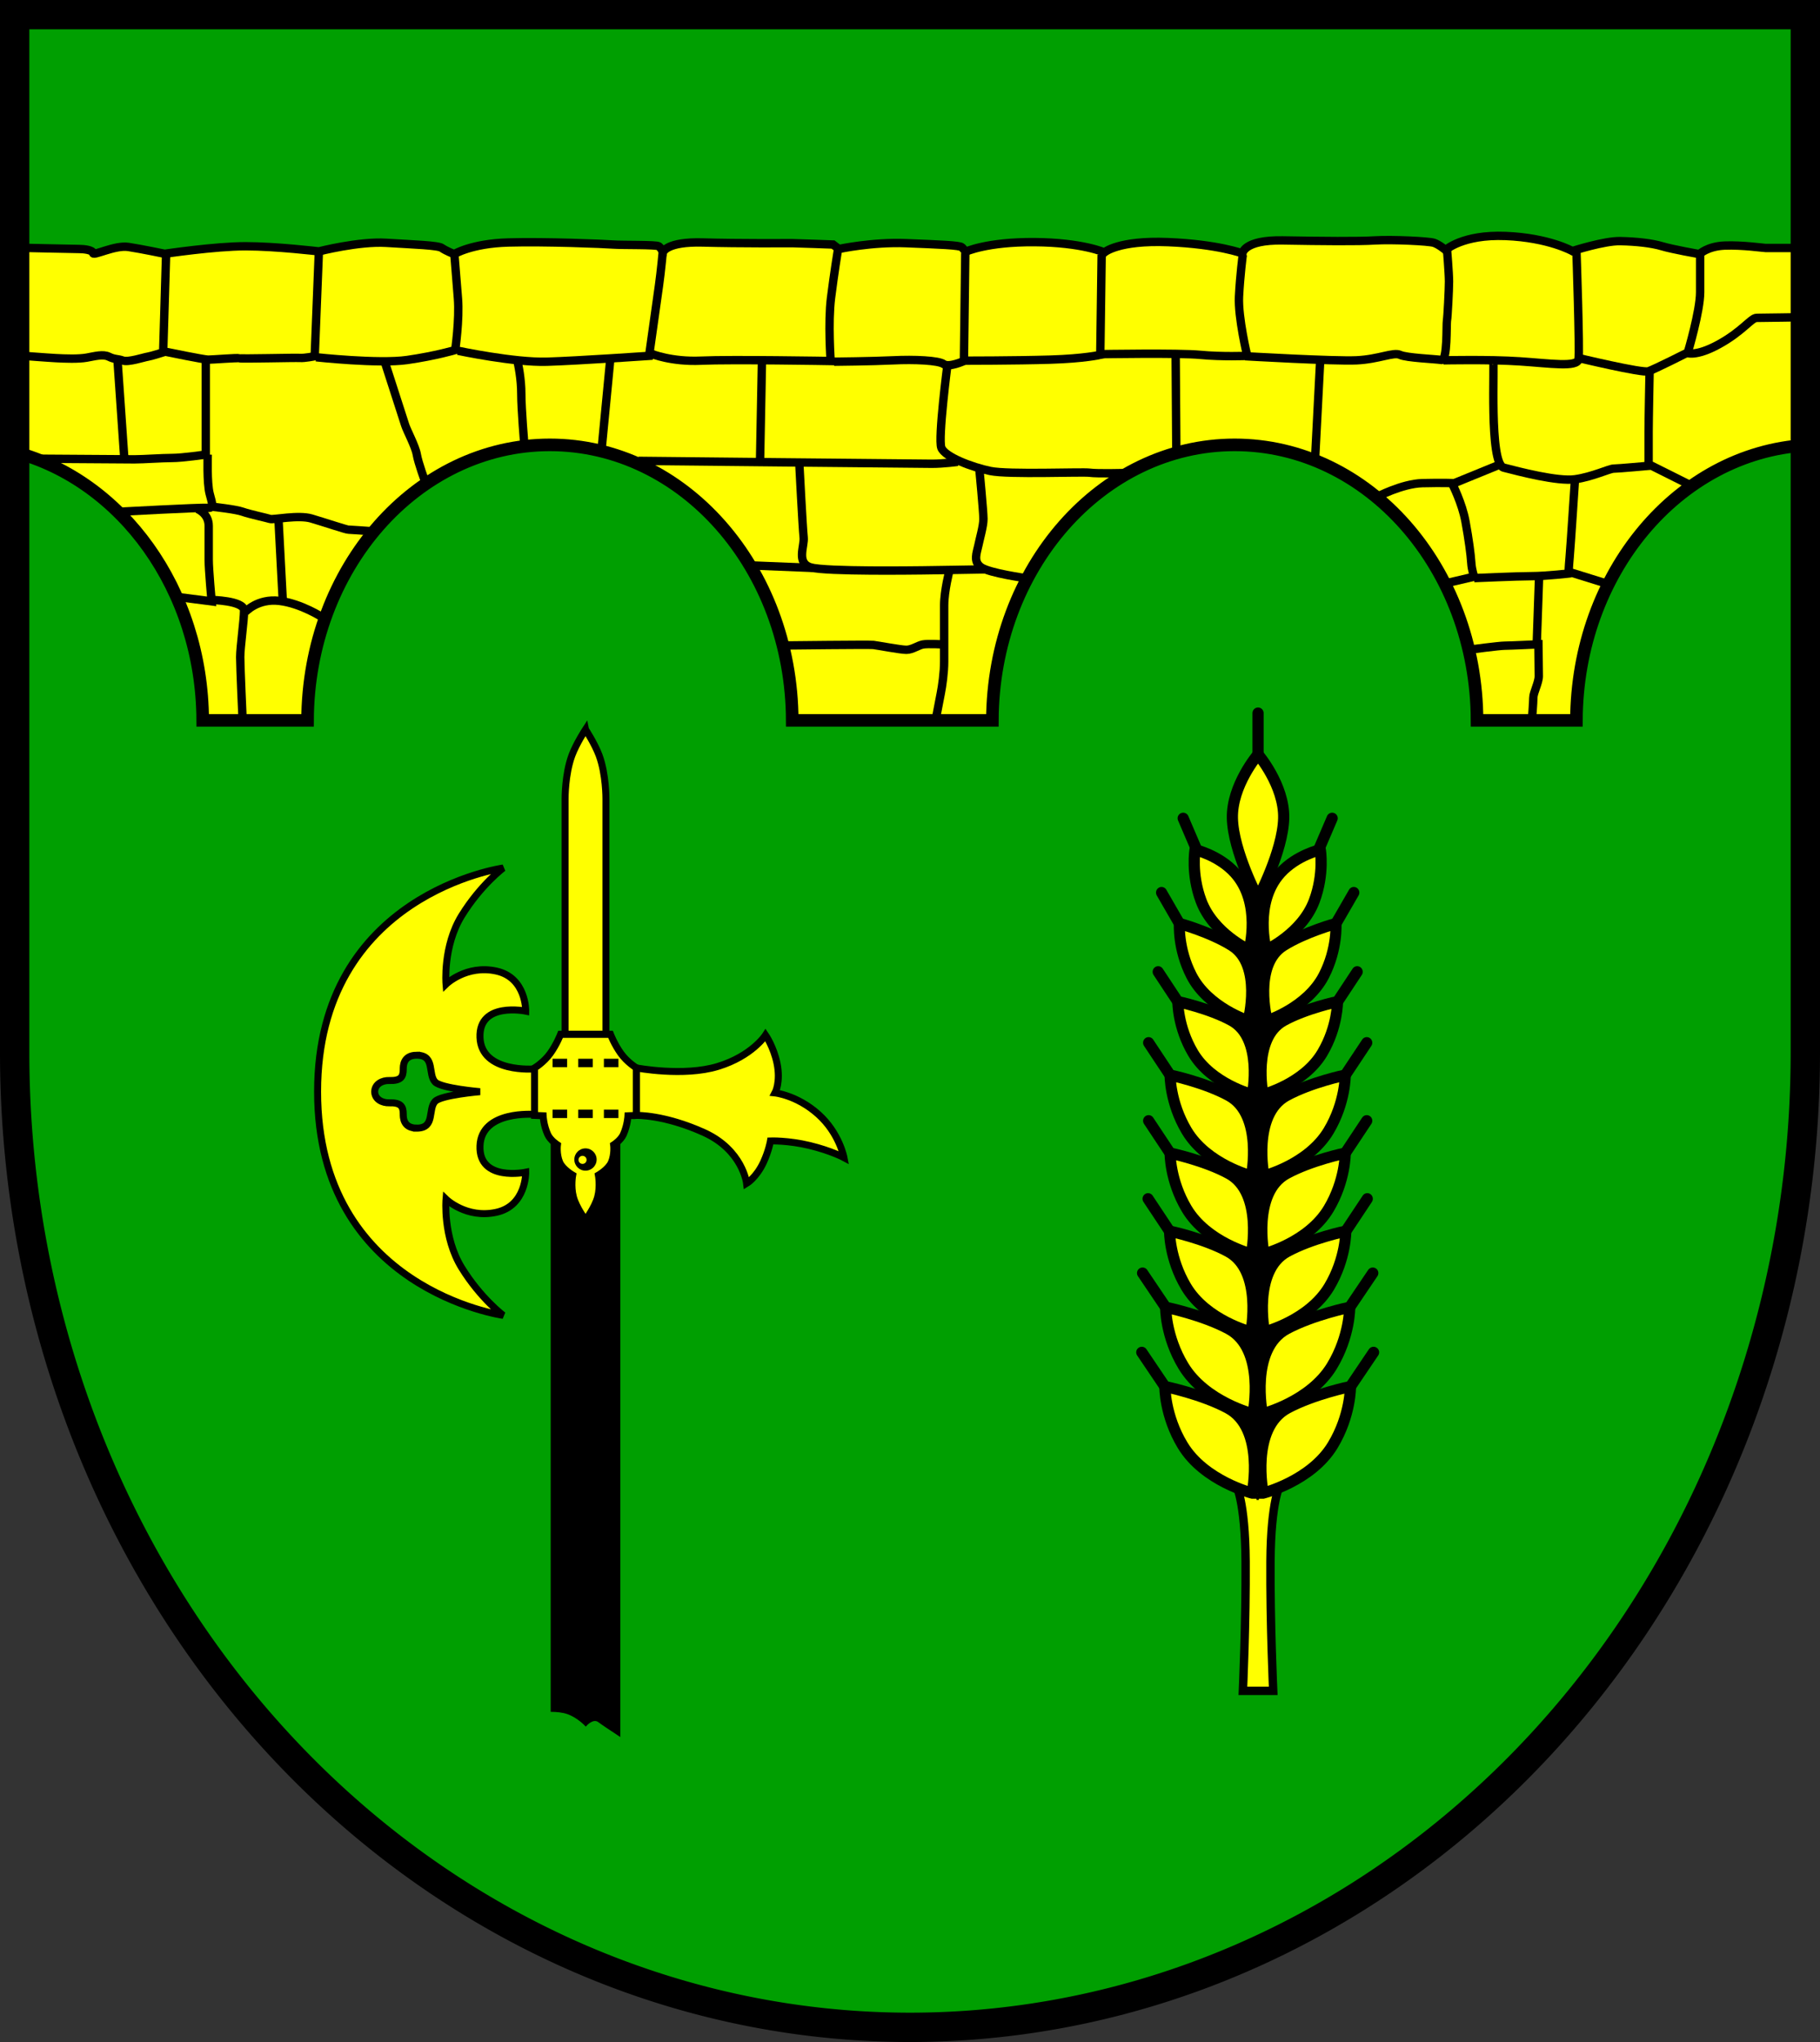 <?xml version="1.0" encoding="UTF-8" standalone="no"?>
<!-- Created with Inkscape (http://www.inkscape.org/) -->

<svg
   width="130.27mm"
   height="146.166mm"
   viewBox="0 0 130.27 146.166"
   version="1.1"
   id="svg2847"
   inkscape:version="1.2.2 (732a01da63, 2022-12-09)"
   sodipodi:docname="DEU Beschendorf COA.svg"
   xmlns:inkscape="http://www.inkscape.org/namespaces/inkscape"
   xmlns:sodipodi="http://sodipodi.sourceforge.net/DTD/sodipodi-0.dtd"
   xmlns="http://www.w3.org/2000/svg"
   xmlns:svg="http://www.w3.org/2000/svg">
  <rect x="0" y="0" width="130.27" height="146.166" fill="#333333" stroke="none"/>
  <sodipodi:namedview
     id="namedview2849"
     pagecolor="#ffffff"
     bordercolor="#666666"
     borderopacity="1.0"
     inkscape:showpageshadow="2"
     inkscape:pageopacity="0.0"
     inkscape:pagecheckerboard="0"
     inkscape:deskcolor="#d1d1d1"
     inkscape:document-units="mm"
     showgrid="false"
     inkscape:zoom="0.96894269"
     inkscape:cx="246.14459"
     inkscape:cy="277.10617"
     inkscape:current-layer="layer1" />
  <defs
     id="defs2844" />
  <g
     inkscape:label="Ebene 1"
     inkscape:groupmode="layer"
     id="layer1"
     transform="translate(-523.831,-79.193)">
    <g
       id="g2584"
       transform="translate(481.377,4.228)">
      <path
         id="path3899"
         style="fill:#009f01;fill-opacity:1;stroke:none;stroke-width:2.1;stroke-linecap:butt;stroke-dasharray:none"
         d="m 43.504,76.014 v 74.293 a 64.085,69.772 0 0 0 64.085,69.772 64.085,69.772 0 0 0 64.085,-69.771 64.085,69.772 0 0 0 0,-0.001 V 76.014 Z" />
      <g
         id="g1620">
        <path
           id="path3916"
           style="fill:#ffff00;stroke:#000000;stroke-width:0.6;stroke-linecap:butt;stroke-dasharray:none"
           d="m 171.675,106.837 c -9.107,0.564 -16.343,9.151 -16.386,19.692 h -7.113 c -0.044,-10.906 -7.798,-19.721 -17.347,-19.721 -9.548,0.002 -17.3,8.816 -17.344,19.721 H 99.16 c -0.044,-10.906 -7.798,-19.721 -17.347,-19.721 -9.548,0.002 -17.3,8.816 -17.345,19.721 h -7.505 c -0.038,-9.362 -5.799,-17.182 -13.459,-19.208 V 92.69 c 0,0 4.287,0.098 4.631,0.098 0.343,0 0.956,0.074 0.981,0.294 0.025,0.221 1.569,-0.589 2.526,-0.441 0.956,0.147 2.599,0.49 2.599,0.49 0,0 3.605,-0.539 5.787,-0.539 2.182,0 5.248,0.368 5.248,0.368 0,0 2.869,-0.736 4.831,-0.613 1.962,0.123 3.703,0.172 3.972,0.368 0.27,0.196 0.883,0.441 0.883,0.441 0,0 1.226,-0.76 3.874,-0.834 2.648,-0.074 6.866,0.098 7.503,0.147 0.638,0.049 3.09,0 3.261,0.123 0.172,0.123 0.319,0.417 0.319,0.417 0,0 0.221,-0.76 2.844,-0.687 2.624,0.074 6.253,0.049 6.425,0.049 0.172,0 2.893,0.098 2.893,0.098 l 0.417,0.319 c 0,0 2.379,-0.515 4.806,-0.417 2.428,0.098 3.85,0.147 3.997,0.294 0.147,0.147 0.27,0.319 0.27,0.319 0,0 1.496,-0.711 4.929,-0.687 3.433,0.025 5.002,0.736 5.002,0.736 0,0 0.981,-0.883 4.561,-0.736 3.58,0.147 5.321,0.809 5.321,0.809 0,0 0.074,-0.981 2.893,-0.932 2.82,0.049 5.37,0.074 6.596,0 1.226,-0.074 3.85,0.049 4.218,0.172 0.368,0.123 0.834,0.515 0.834,0.515 0,0 1.202,-1.128 4.291,-1.005 3.09,0.123 4.782,1.079 4.782,1.079 0,0 2.28,-0.736 3.433,-0.711 1.152,0.025 2.256,0.147 2.992,0.368 0.736,0.221 2.673,0.564 2.673,0.564 0,0 0.564,-0.564 1.815,-0.613 1.251,-0.049 2.771,0.172 2.918,0.172 0.147,0 2.869,0 2.869,0 z"
           sodipodi:nodetypes="cccccccccc" />
        <path
           id="path3930"
           style="fill:none;stroke:#000000;stroke-width:0.9;stroke-linecap:butt;stroke-dasharray:none"
           d="m 171.675,106.837 c -9.107,0.564 -16.343,9.151 -16.386,19.692 h -7.113 c -0.044,-10.906 -7.798,-19.721 -17.347,-19.721 -9.548,0.002 -17.3,8.816 -17.344,19.721 H 99.16 c -0.044,-10.906 -7.798,-19.721 -17.347,-19.721 -9.548,0.002 -17.3,8.816 -17.345,19.721 h -7.505 c -0.038,-9.362 -5.799,-17.182 -13.459,-19.208"
           sodipodi:nodetypes="cccccccccc" />
        <path
           style="fill:none;stroke:#000000;stroke-width:0.6;stroke-linecap:butt;stroke-dasharray:none"
           d="m 44.041,100.428 c 0,0 1.769,0.139 2.427,0.173 0.659,0.035 1.595,0.069 2.185,-0.035 0.59,-0.104 1.179,-0.277 1.595,-0.069 0.416,0.208 0.624,0.139 1.006,0.277 0.381,0.139 1.526,-0.243 1.769,-0.277 0.243,-0.035 1.11,-0.312 1.11,-0.312 l 0.208,-6.97"
           id="path3932" />
        <path
           style="fill:none;stroke:#000000;stroke-width:0.6"
           d="m 54.314,100.144 c 0,0 2.722,0.564 3.041,0.564 0.319,0 2.109,-0.147 2.231,-0.098 0.123,0.049 3.997,-0.049 4.34,-0.025 0.343,0.025 1.054,-0.123 1.054,-0.123 l 0.294,-7.405"
           id="path979" />
        <path
           style="fill:none;stroke:#000000;stroke-width:0.6"
           d="m 65.079,100.537 c 0,0 4.487,0.49 6.523,0.196 2.035,-0.294 3.433,-0.711 3.433,-0.711 0,0 0.319,-2.182 0.196,-3.703 -0.123,-1.52 -0.245,-3.041 -0.245,-3.041"
           id="path1035" />
        <path
           style="fill:none;stroke:#000000;stroke-width:0.6"
           d="m 75.231,100.071 c 0,0 4.046,0.858 6.375,0.785 2.33,-0.074 7.307,-0.417 7.307,-0.417 0,0 0.564,-3.997 0.711,-5.051 0.147,-1.054 0.27,-2.403 0.27,-2.403"
           id="path1037" />
        <path
           style="fill:none;stroke:#000000;stroke-width:0.6"
           d="m 89.085,100.291 c 0,0 1.422,0.589 3.556,0.49 2.133,-0.098 9.269,0.025 9.269,0.025 0,0 -0.196,-2.746 0.025,-4.512 0.221,-1.766 0.49,-3.408 0.49,-3.408"
           id="path1039" />
        <path
           style="fill:none;stroke:#000000;stroke-width:0.6"
           d="m 102.155,100.855 c 0,0 2.697,-0.025 4.218,-0.098 1.52,-0.074 3.261,0 3.629,0.27 0.368,0.27 1.447,-0.221 1.447,-0.221 l 0.098,-7.724"
           id="path1041" />
        <path
           style="fill:none;stroke:#000000;stroke-width:0.6"
           d="m 111.4,100.782 c 0,0 3.727,0 6.204,-0.074 2.477,-0.074 3.605,-0.343 3.605,-0.343 l 0.098,-7.16"
           id="path1043"
           sodipodi:nodetypes="cccc" />
        <path
           style="fill:none;stroke:#000000;stroke-width:0.6"
           d="m 121.208,100.316 c 0,0 5.64,-0.098 7.16,0.049 1.52,0.147 3.359,0.074 3.359,0.074 0,0 -0.662,-2.746 -0.589,-4.242 0.074,-1.496 0.27,-2.992 0.27,-2.992"
           id="path1141" />
        <path
           style="fill:none;stroke:#000000;stroke-width:0.6"
           d="m 131.58,100.463 c 0,0 6.375,0.368 7.969,0.294 1.594,-0.074 2.648,-0.613 3.114,-0.392 0.466,0.221 2.526,0.294 2.967,0.368 0.441,0.074 0.343,-2.55 0.392,-2.82 0.049,-0.27 0.147,-2.207 0.147,-2.795 0,-0.589 -0.147,-2.354 -0.147,-2.354"
           id="path1143" />
        <path
           style="fill:none;stroke:#000000;stroke-width:0.6"
           d="m 145.778,100.757 c 0,0 3.286,-0.074 5.468,0.074 2.182,0.147 4.095,0.441 4.193,-0.147 0.098,-0.589 -0.147,-7.675 -0.147,-7.675"
           id="path1145" />
        <path
           style="fill:none;stroke:#000000;stroke-width:0.6"
           d="m 155.317,100.561 c 0,0 4.684,1.128 5.125,0.981 0.441,-0.147 2.82,-1.349 2.82,-1.349 0,0 0.883,-2.943 0.883,-4.316 0,-1.373 0,-2.795 0,-2.795"
           id="path1147" />
        <path
           style="fill:none;stroke:#000000;stroke-width:0.6"
           d="m 163.164,100.218 c 0,0 0.638,0.319 2.33,-0.613 1.692,-0.932 2.305,-1.888 2.697,-1.888 0.392,0 3.433,-0.049 3.433,-0.049"
           id="path1149" />
        <path
           style="fill:none;stroke:#000000;stroke-width:0.6"
           d="m 160.525,101.642 c 0,0 -0.069,3.468 -0.069,4.231 0,0.763 0,2.323 0,2.323 l 3.052,1.526"
           id="path1151" />
        <path
           style="fill:none;stroke:#000000;stroke-width:0.6"
           d="m 149.324,100.775 c 0.139,0 -0.312,7.386 0.763,7.664 1.075,0.277 3.849,1.006 5.098,0.832 1.248,-0.173 2.462,-0.763 2.774,-0.763 0.312,0 2.601,-0.208 2.601,-0.208"
           id="path1153" />
        <path
           style="fill:none;stroke:#000000;stroke-width:0.6"
           d="m 155.185,109.305 c 0,0 -0.312,4.786 -0.381,5.548 -0.069,0.763 -0.069,1.04 -0.069,1.04 l 2.566,0.798"
           id="path1155" />
        <path
           style="fill:none;stroke:#000000;stroke-width:0.6"
           d="m 140.967,110.554 c 0,0 1.838,-0.971 3.294,-1.006 1.456,-0.035 2.289,0 2.289,0 l 3.225,-1.318"
           id="path1157" />
        <path
           style="fill:none;stroke:#000000;stroke-width:0.6"
           d="m 146.411,109.618 c 0,0 0.694,1.352 0.936,2.67 0.243,1.318 0.381,2.393 0.416,2.948 0.035,0.555 0.208,1.006 0.208,1.006 l -2.081,0.485"
           id="path1159" />
        <path
           style="fill:none;stroke:#000000;stroke-width:0.6"
           d="m 147.972,116.345 c 0,0 3.121,-0.139 4.127,-0.139 1.006,0 2.809,-0.208 2.809,-0.208"
           id="path1161" />
        <path
           style="fill:none;stroke:#000000;stroke-width:0.6"
           d="m 147.74,121.453 c 0,0 2.035,-0.27 2.403,-0.27 0.368,0 2.428,-0.098 2.428,-0.098 0,0 0.025,1.815 0.025,2.28 0,0.466 -0.392,1.177 -0.392,1.545 0,0.368 -0.098,1.545 -0.098,1.545"
           id="path1163" />
        <path
           style="fill:none;stroke:#000000;stroke-width:0.6"
           d="m 152.62,116.157 -0.172,4.929"
           id="path1165" />
        <path
           style="fill:none;stroke:#000000;stroke-width:0.6"
           d="m 136.951,100.733 -0.368,7.087"
           id="path1167" />
        <path
           style="fill:none;stroke:#000000;stroke-width:0.6"
           d="m 126.603,100.242 0.049,7.038"
           id="path1169" />
        <path
           style="fill:none;stroke:#000000;stroke-width:0.6"
           d="m 110.272,101.052 c 0,0 -0.687,5.297 -0.441,5.959 0.245,0.662 2.207,1.398 3.507,1.667 1.3,0.27 6.572,0.049 7.111,0.123 0.539,0.074 2.452,0.025 2.452,0.025"
           id="path1171" />
        <path
           style="fill:none;stroke:#000000;stroke-width:0.6"
           d="m 112.552,108.531 c 0,0 0.294,3.065 0.294,3.58 0,0.515 -0.27,1.422 -0.368,1.913 -0.098,0.49 -0.392,1.128 0.196,1.545 0.589,0.417 3.237,0.785 3.237,0.785"
           id="path1173" />
        <path
           style="fill:none;stroke:#000000;stroke-width:0.6"
           d="m 86.14,100.636 -0.624,6.485"
           id="path1175" />
        <path
           style="fill:none;stroke:#000000;stroke-width:0.6"
           d="m 88.152,107.953 c 0,0 20.183,0.208 21.015,0.208 0.832,0 1.838,-0.139 1.838,-0.139"
           id="path1177" />
        <path
           style="fill:none;stroke:#000000;stroke-width:0.6"
           d="M 96.995,100.705 96.856,107.953"
           id="path1179" />
        <path
           style="fill:none;stroke:#000000;stroke-width:0.6"
           d="m 99.665,108.126 c 0,0 0.243,4.682 0.312,5.306 0.069,0.624 -0.555,1.838 0.52,2.15 1.075,0.312 7.664,0.208 8.011,0.208 0.347,0 4.404,-0.069 4.404,-0.069"
           id="path1181" />
        <path
           style="fill:none;stroke:#000000;stroke-width:0.6"
           d="m 96.371,115.443 4.265,0.173"
           id="path1183" />
        <path
           style="fill:none;stroke:#000000;stroke-width:0.6"
           d="m 110.415,115.79 c 0,0 -0.381,1.456 -0.381,2.497 0,1.04 0,3.225 0,4.023 0,0.798 -0.139,1.769 -0.243,2.289 -0.104,0.52 -0.347,1.803 -0.347,1.803"
           id="path1185" />
        <path
           style="fill:none;stroke:#000000;stroke-width:0.6"
           d="m 98.763,121.165 c 0,0 5.895,-0.069 6.207,-0.035 0.312,0.035 1.942,0.347 2.358,0.347 0.416,0 0.832,-0.312 1.179,-0.381 0.347,-0.069 1.561,0 1.561,0"
           id="path1187" />
        <path
           style="fill:none;stroke:#000000;stroke-width:0.6"
           d="m 44.628,107.795 c 0,0 6.817,0.049 7.454,0.049 0.638,0 1.962,-0.098 2.697,-0.098 0.736,0 2.403,-0.245 2.403,-0.245 v -6.67"
           id="path1305" />
        <path
           style="fill:none;stroke:#000000;stroke-width:0.6"
           d="m 50.857,100.635 0.49,7.062"
           id="path1307" />
        <path
           style="fill:none;stroke:#000000;stroke-width:0.6"
           d="m 51.012,111.594 c 0,0 5.791,-0.312 6.277,-0.277 0.485,0.035 0.381,-0.243 0.173,-1.006 -0.208,-0.763 -0.139,-2.809 -0.139,-2.809"
           id="path1309" />
        <path
           style="fill:none;stroke:#000000;stroke-width:0.6"
           d="m 56.56,111.386 c 0,0 0.832,0.312 0.832,1.214 0,0.902 0,1.734 0,2.427 0,0.694 0.208,2.982 0.208,2.982 l -2.427,-0.312"
           id="path1311" />
        <path
           style="fill:none;stroke:#000000;stroke-width:0.6"
           d="m 57.739,111.247 c 0,0 1.595,0.173 2.081,0.347 0.485,0.173 1.769,0.451 1.977,0.52 0.208,0.069 2.011,-0.312 2.948,-0.035 0.936,0.277 2.497,0.798 2.636,0.798 0.139,0 1.561,0.104 1.561,0.104"
           id="path1313" />
        <path
           style="fill:none;stroke:#000000;stroke-width:0.6"
           d="m 62.386,112.114 0.312,5.93"
           id="path1315" />
        <path
           style="fill:none;stroke:#000000;stroke-width:0.6"
           d="m 57.531,117.906 c 0,0 2.393,0.035 2.393,0.763 0,0.728 -0.277,2.601 -0.277,3.329 0,0.728 0.173,4.508 0.173,4.508 l 0.069,0.035 v 0"
           id="path1317" />
        <path
           style="fill:none;stroke:#000000;stroke-width:0.6"
           d="m 60.01,118.773 c 0,0 0.867,-0.988 2.445,-0.798 1.578,0.191 3.104,1.196 3.104,1.196"
           id="path1319" />
        <path
           style="fill:none;stroke:#000000;stroke-width:0.6"
           d="m 69.983,100.831 c 0,0 1.349,4.169 1.471,4.561 0.123,0.392 0.736,1.52 0.834,2.109 0.098,0.589 0.613,1.986 0.613,1.986"
           id="path1321" />
        <path
           style="fill:none;stroke:#000000;stroke-width:0.6"
           d="m 79.473,100.757 c 0.074,0.27 0.294,1.324 0.294,2.403 0,1.079 0.221,3.703 0.221,3.703"
           id="path1323" />
      </g>
      <path
         id="path2320"
         style="fill:none;fill-opacity:1;stroke:#000000;stroke-width:2.1;stroke-linecap:butt;stroke-dasharray:none"
         d="m 43.504,76.014 v 74.293 a 64.085,69.772 0 0 0 64.085,69.772 64.085,69.772 0 0 0 64.085,-69.771 64.085,69.772 0 0 0 0,-0.001 V 76.014 Z" />
      <g
         id="g2462"
         transform="translate(-198.636,-1.485)">
        <g
           id="g2368"
           transform="translate(0.214,-0.657)">
          <path
             id="path2253"
             style="fill:#ffff00;stroke:#000000;stroke-width:0.6;stroke-linecap:round;stroke-dasharray:none"
             d="m 329.338,183.37 c 0,0 0.667,1.14 0.695,5.506 0.028,4.366 -0.194,9.26 -0.194,9.26 h 1.084 1.085 c 0,0 -0.223,-4.894 -0.195,-9.26 0.028,-4.366 0.696,-5.506 0.696,-5.506 h -1.585 z" />
          <g
             id="g2197">
            <rect
               style="fill:#000000;stroke:none;stroke-width:0.8;stroke-linecap:round;stroke-dasharray:none"
               id="rect2040"
               width="4.09"
               height="40.193"
               x="328.855"
               y="140.87" />
            <path
               style="fill:#ffff00;stroke:#000000;stroke-width:0.8;stroke-linecap:round;stroke-dasharray:none"
               d="m 330.923,128.148 v 3.756"
               id="path1986" />
            <g
               id="g1871">
              <g
                 id="g1802">
                <path
                   style="fill:#ffff00;stroke:#000000;stroke-width:0.8"
                   d="m 330.505,183.982 c 0,0 -3.421,-0.853 -4.978,-3.42 -1.296,-2.138 -1.273,-4.21 -1.273,-4.21 0,0 2.64,0.539 4.515,1.547 2.684,1.443 1.736,6.083 1.736,6.083 z"
                   id="path1646"
                   sodipodi:nodetypes="cscsc" />
                <path
                   style="fill:none;stroke:#000000;stroke-width:0.8;stroke-linecap:round;stroke-dasharray:none"
                   d="m 324.313,176.442 -1.711,-2.537"
                   id="path1798"
                   sodipodi:nodetypes="cc" />
              </g>
              <g
                 id="g1808"
                 transform="translate(0.056,-5.673)">
                <path
                   style="fill:#ffff00;stroke:#000000;stroke-width:0.8"
                   d="m 330.505,183.982 c 0,0 -3.421,-0.853 -4.978,-3.42 -1.296,-2.138 -1.273,-4.21 -1.273,-4.21 0,0 2.64,0.539 4.515,1.547 2.684,1.443 1.736,6.083 1.736,6.083 z"
                   id="path1804"
                   sodipodi:nodetypes="cscsc" />
                <path
                   style="fill:none;stroke:#000000;stroke-width:0.8;stroke-linecap:round;stroke-dasharray:none"
                   d="m 324.313,176.442 -1.711,-2.537"
                   id="path1806"
                   sodipodi:nodetypes="cc" />
              </g>
              <g
                 id="g1814"
                 transform="matrix(0.931,0,0,0.946,22.708,-1.6)"
                 style="stroke-width:1.066">
                <path
                   style="fill:#ffff00;stroke:#000000;stroke-width:0.852"
                   d="m 330.505,183.982 c 0,0 -3.421,-0.853 -4.978,-3.42 -1.296,-2.138 -1.273,-4.21 -1.273,-4.21 0,0 2.64,0.539 4.515,1.547 2.684,1.443 1.736,6.083 1.736,6.083 z"
                   id="path1810"
                   sodipodi:nodetypes="cscsc" />
                <path
                   style="fill:none;stroke:#000000;stroke-width:0.852;stroke-linecap:round;stroke-dasharray:none"
                   d="m 324.313,176.442 -1.711,-2.537"
                   id="path1812"
                   sodipodi:nodetypes="cc" />
              </g>
              <g
                 id="g1820"
                 transform="matrix(0.931,0,0,0.946,22.747,-7.185)"
                 style="stroke-width:1.066">
                <path
                   style="fill:#ffff00;stroke:#000000;stroke-width:0.852"
                   d="m 330.505,183.982 c 0,0 -3.421,-0.853 -4.978,-3.42 -1.296,-2.138 -1.273,-4.21 -1.273,-4.21 0,0 2.64,0.539 4.515,1.547 2.684,1.443 1.736,6.083 1.736,6.083 z"
                   id="path1816"
                   sodipodi:nodetypes="cscsc" />
                <path
                   style="fill:none;stroke:#000000;stroke-width:0.852;stroke-linecap:round;stroke-dasharray:none"
                   d="m 324.313,176.442 -1.711,-2.537"
                   id="path1818"
                   sodipodi:nodetypes="cc" />
              </g>
              <g
                 id="g1826"
                 transform="matrix(0.931,0,0,0.946,22.747,-12.769)"
                 style="stroke-width:1.066">
                <path
                   style="fill:#ffff00;stroke:#000000;stroke-width:0.852"
                   d="m 330.505,183.982 c 0,0 -3.421,-0.853 -4.978,-3.42 -1.296,-2.138 -1.273,-4.21 -1.273,-4.21 0,0 2.64,0.539 4.515,1.547 2.684,1.443 1.736,6.083 1.736,6.083 z"
                   id="path1822"
                   sodipodi:nodetypes="cscsc" />
                <path
                   style="fill:none;stroke:#000000;stroke-width:0.852;stroke-linecap:round;stroke-dasharray:none"
                   d="m 324.313,176.442 -1.711,-2.537"
                   id="path1824"
                   sodipodi:nodetypes="cc" />
              </g>
              <g
                 id="g1832"
                 transform="matrix(0.853,0,0,0.872,48.594,-4.976)"
                 style="stroke-width:1.16">
                <path
                   style="fill:#ffff00;stroke:#000000;stroke-width:0.928"
                   d="m 330.505,183.982 c 0,0 -3.421,-0.853 -4.978,-3.42 -1.296,-2.138 -1.273,-4.21 -1.273,-4.21 0,0 2.64,0.539 4.515,1.547 2.684,1.443 1.736,6.083 1.736,6.083 z"
                   id="path1828"
                   sodipodi:nodetypes="cscsc" />
                <path
                   style="fill:none;stroke:#000000;stroke-width:0.928;stroke-linecap:round;stroke-dasharray:none"
                   d="m 324.313,176.442 -1.711,-2.537"
                   id="path1830"
                   sodipodi:nodetypes="cc" />
              </g>
              <g
                 id="g1838"
                 transform="matrix(0.851,0.051,-0.052,0.87,58.524,-26.753)"
                 style="stroke-width:1.16">
                <path
                   style="fill:#ffff00;stroke:#000000;stroke-width:0.928"
                   d="m 330.505,183.982 c 0,0 -3.421,-0.853 -4.978,-3.42 -1.296,-2.138 -1.273,-4.21 -1.273,-4.21 0,0 2.64,0.539 4.515,1.547 2.684,1.443 1.736,6.083 1.736,6.083 z"
                   id="path1834"
                   sodipodi:nodetypes="cscsc" />
                <path
                   style="fill:none;stroke:#000000;stroke-width:0.928;stroke-linecap:round;stroke-dasharray:none"
                   d="m 324.313,176.442 -1.711,-2.537"
                   id="path1836"
                   sodipodi:nodetypes="cc" />
              </g>
              <path
                 style="fill:#ffff00;stroke:#000000;stroke-width:0.8"
                 d="m 330.285,145.103 c 0,0 -2.563,-1.171 -3.438,-3.51 -0.729,-1.948 -0.433,-3.663 -0.433,-3.663 0,0 1.699,0.383 2.854,1.658 1.947,2.15 1.017,5.515 1.017,5.515 z"
                 id="path1840"
                 sodipodi:nodetypes="cscsc" />
              <path
                 style="fill:none;stroke:#000000;stroke-width:0.8;stroke-linecap:round;stroke-dasharray:none"
                 d="m 326.565,138.013 -1,-2.335"
                 id="path1842"
                 sodipodi:nodetypes="cc" />
            </g>
            <g
               id="g1919"
               transform="matrix(-1,0,0,1,661.793,0)">
              <g
                 id="g1877">
                <path
                   style="fill:#ffff00;stroke:#000000;stroke-width:0.8"
                   d="m 330.505,183.982 c 0,0 -3.421,-0.853 -4.978,-3.42 -1.296,-2.138 -1.273,-4.21 -1.273,-4.21 0,0 2.64,0.539 4.515,1.547 2.684,1.443 1.736,6.083 1.736,6.083 z"
                   id="path1873"
                   sodipodi:nodetypes="cscsc" />
                <path
                   style="fill:none;stroke:#000000;stroke-width:0.8;stroke-linecap:round;stroke-dasharray:none"
                   d="m 324.313,176.442 -1.711,-2.537"
                   id="path1875"
                   sodipodi:nodetypes="cc" />
              </g>
              <g
                 id="g1883"
                 transform="translate(0.056,-5.673)">
                <path
                   style="fill:#ffff00;stroke:#000000;stroke-width:0.8"
                   d="m 330.505,183.982 c 0,0 -3.421,-0.853 -4.978,-3.42 -1.296,-2.138 -1.273,-4.21 -1.273,-4.21 0,0 2.64,0.539 4.515,1.547 2.684,1.443 1.736,6.083 1.736,6.083 z"
                   id="path1879"
                   sodipodi:nodetypes="cscsc" />
                <path
                   style="fill:none;stroke:#000000;stroke-width:0.8;stroke-linecap:round;stroke-dasharray:none"
                   d="m 324.313,176.442 -1.711,-2.537"
                   id="path1881"
                   sodipodi:nodetypes="cc" />
              </g>
              <g
                 id="g1889"
                 transform="matrix(0.931,0,0,0.946,22.708,-1.6)"
                 style="stroke-width:1.066">
                <path
                   style="fill:#ffff00;stroke:#000000;stroke-width:0.852"
                   d="m 330.505,183.982 c 0,0 -3.421,-0.853 -4.978,-3.42 -1.296,-2.138 -1.273,-4.21 -1.273,-4.21 0,0 2.64,0.539 4.515,1.547 2.684,1.443 1.736,6.083 1.736,6.083 z"
                   id="path1885"
                   sodipodi:nodetypes="cscsc" />
                <path
                   style="fill:none;stroke:#000000;stroke-width:0.852;stroke-linecap:round;stroke-dasharray:none"
                   d="m 324.313,176.442 -1.711,-2.537"
                   id="path1887"
                   sodipodi:nodetypes="cc" />
              </g>
              <g
                 id="g1895"
                 transform="matrix(0.931,0,0,0.946,22.747,-7.185)"
                 style="stroke-width:1.066">
                <path
                   style="fill:#ffff00;stroke:#000000;stroke-width:0.852"
                   d="m 330.505,183.982 c 0,0 -3.421,-0.853 -4.978,-3.42 -1.296,-2.138 -1.273,-4.21 -1.273,-4.21 0,0 2.64,0.539 4.515,1.547 2.684,1.443 1.736,6.083 1.736,6.083 z"
                   id="path1891"
                   sodipodi:nodetypes="cscsc" />
                <path
                   style="fill:none;stroke:#000000;stroke-width:0.852;stroke-linecap:round;stroke-dasharray:none"
                   d="m 324.313,176.442 -1.711,-2.537"
                   id="path1893"
                   sodipodi:nodetypes="cc" />
              </g>
              <g
                 id="g1901"
                 transform="matrix(0.931,0,0,0.946,22.747,-12.769)"
                 style="stroke-width:1.066">
                <path
                   style="fill:#ffff00;stroke:#000000;stroke-width:0.852"
                   d="m 330.505,183.982 c 0,0 -3.421,-0.853 -4.978,-3.42 -1.296,-2.138 -1.273,-4.21 -1.273,-4.21 0,0 2.64,0.539 4.515,1.547 2.684,1.443 1.736,6.083 1.736,6.083 z"
                   id="path1897"
                   sodipodi:nodetypes="cscsc" />
                <path
                   style="fill:none;stroke:#000000;stroke-width:0.852;stroke-linecap:round;stroke-dasharray:none"
                   d="m 324.313,176.442 -1.711,-2.537"
                   id="path1899"
                   sodipodi:nodetypes="cc" />
              </g>
              <g
                 id="g1907"
                 transform="matrix(0.853,0,0,0.872,48.594,-4.976)"
                 style="stroke-width:1.16">
                <path
                   style="fill:#ffff00;stroke:#000000;stroke-width:0.928"
                   d="m 330.505,183.982 c 0,0 -3.421,-0.853 -4.978,-3.42 -1.296,-2.138 -1.273,-4.21 -1.273,-4.21 0,0 2.64,0.539 4.515,1.547 2.684,1.443 1.736,6.083 1.736,6.083 z"
                   id="path1903"
                   sodipodi:nodetypes="cscsc" />
                <path
                   style="fill:none;stroke:#000000;stroke-width:0.928;stroke-linecap:round;stroke-dasharray:none"
                   d="m 324.313,176.442 -1.711,-2.537"
                   id="path1905"
                   sodipodi:nodetypes="cc" />
              </g>
              <g
                 id="g1913"
                 transform="matrix(0.851,0.051,-0.052,0.87,58.524,-26.753)"
                 style="stroke-width:1.16">
                <path
                   style="fill:#ffff00;stroke:#000000;stroke-width:0.928"
                   d="m 330.505,183.982 c 0,0 -3.421,-0.853 -4.978,-3.42 -1.296,-2.138 -1.273,-4.21 -1.273,-4.21 0,0 2.64,0.539 4.515,1.547 2.684,1.443 1.736,6.083 1.736,6.083 z"
                   id="path1909"
                   sodipodi:nodetypes="cscsc" />
                <path
                   style="fill:none;stroke:#000000;stroke-width:0.928;stroke-linecap:round;stroke-dasharray:none"
                   d="m 324.313,176.442 -1.711,-2.537"
                   id="path1911"
                   sodipodi:nodetypes="cc" />
              </g>
              <path
                 style="fill:#ffff00;stroke:#000000;stroke-width:0.8"
                 d="m 330.285,145.103 c 0,0 -2.563,-1.171 -3.438,-3.51 -0.729,-1.948 -0.433,-3.663 -0.433,-3.663 0,0 1.699,0.383 2.854,1.658 1.947,2.15 1.017,5.515 1.017,5.515 z"
                 id="path1915"
                 sodipodi:nodetypes="cscsc" />
              <path
                 style="fill:none;stroke:#000000;stroke-width:0.8;stroke-linecap:round;stroke-dasharray:none"
                 d="m 326.565,138.013 -1,-2.335"
                 id="path1917"
                 sodipodi:nodetypes="cc" />
            </g>
            <path
               id="path1975"
               style="fill:#ffff00;stroke:#000000;stroke-width:0.8;stroke-linecap:round;stroke-dasharray:none"
               d="m 330.922,131.107 c 0,0 -1.891,2.208 -1.835,4.571 0.056,2.364 1.835,5.73 1.835,5.73 0,0 1.78,-3.367 1.836,-5.73 0.056,-2.364 -1.836,-4.571 -1.836,-4.571 z" />
          </g>
          <path
             style="fill:#000000;stroke:none;stroke-width:0.6;stroke-linecap:round;stroke-dasharray:none"
             d="m 330.814,184.471 h 0.166 l 0.02,-0.462 -0.202,-0.001 z"
             id="path2312" />
        </g>
        <g
           id="g3843"
           transform="translate(0.215,-0.534)">
          <path
             id="path3820"
             style="fill:#000000;stroke:#000000;stroke-width:0.1;stroke-linecap:butt;stroke-dasharray:none"
             d="m 282.784,155.391 -2.443,0.441 v 43.633 c 0.368,0.004 0.823,0.041 1.185,0.174 0.736,0.27 1.275,0.858 1.275,0.858 0,0 0.515,-0.601 0.932,-0.282 0.229,0.175 0.917,0.632 1.493,1.011 v -45.395 z" />
          <path
             id="path2447"
             style="fill:#ffff00;stroke:#000000;stroke-width:0.5;stroke-linecap:butt;stroke-dasharray:none"
             d="m 276.891,139.115 c 0,0 -13.284,1.855 -13.284,16.01 0,14.155 13.284,16.01 13.284,16.01 0,0 -1.613,-1.211 -2.97,-3.408 -1.356,-2.197 -1.122,-4.909 -1.122,-4.909 0,0 1.45,1.412 3.601,0.942 2.152,-0.471 2.105,-2.869 2.105,-2.869 0,0 -3.368,0.695 -3.274,-1.883 0.093,-2.578 3.905,-2.254 3.905,-2.254 l 1.239,-1.629 -1.239,-1.629 c 0,0 -3.811,0.324 -3.905,-2.254 -0.093,-2.578 3.274,-1.883 3.274,-1.883 0,0 0.047,-2.398 -2.105,-2.869 -2.151,-0.471 -3.601,0.942 -3.601,0.942 0,0 -0.234,-2.712 1.122,-4.909 1.356,-2.197 2.97,-3.408 2.97,-3.408 z m -6.203,13.4 c 0.031,-3.5e-4 0.063,2.4e-4 0.097,0.002 1.24,0.049 0.706,1.366 1.238,1.918 0.438,0.455 3.21,0.69 3.21,0.69 0,0 -2.772,0.235 -3.21,0.69 -0.532,0.553 0.002,1.869 -1.238,1.918 -0.033,0.001 -0.065,0.002 -0.097,0.002 v -5.1e-4 c -0.967,-0.011 -0.95,-0.8 -0.95,-1.008 0,-0.542 -0.169,-0.833 -1.009,-0.804 -0.468,0.016 -1.02,-0.232 -1.037,-0.798 0.017,-0.566 0.569,-0.815 1.037,-0.798 0.841,0.029 1.009,-0.261 1.009,-0.804 0,-0.208 -0.017,-0.997 0.95,-1.008 z" />
          <path
             id="path2374"
             style="fill:#ffff00;stroke:#000000;stroke-width:0.5;stroke-linecap:butt;stroke-dasharray:none"
             d="m 281.004,151.011 c 0,0 -0.281,0.728 -0.744,1.373 -0.463,0.645 -1.124,1.042 -1.124,1.042 v 3.398 l 0.612,0.025 c 0,0 0.031,0.671 0.331,1.339 0.189,0.421 0.695,0.744 0.695,0.744 0,0 -0.086,0.671 0.165,1.257 0.212,0.496 0.926,0.91 0.926,0.91 0,0 -0.149,0.794 0.05,1.554 0.198,0.761 0.871,1.654 0.871,1.654 0,0 0.673,-0.893 0.871,-1.654 0.198,-0.761 0.05,-1.554 0.05,-1.554 0,0 0.714,-0.414 0.926,-0.91 0.251,-0.586 0.165,-1.257 0.165,-1.257 0,0 0.506,-0.323 0.695,-0.744 0.3,-0.669 0.331,-1.339 0.331,-1.339 l 0.612,-0.025 v -3.398 c 0,0 -0.661,-0.397 -1.124,-1.042 -0.463,-0.645 -0.744,-1.373 -0.744,-1.373 h -1.781 z" />
          <g
             id="g3344">
            <path
               style="fill:none;stroke:#000000;stroke-width:0.6;stroke-linecap:butt;stroke-dasharray:none"
               d="m 282.264,156.712 h 1.041"
               id="path2593" />
            <path
               style="fill:none;stroke:#000000;stroke-width:0.6;stroke-linecap:butt;stroke-dasharray:none"
               d="m 280.428,156.712 h 1.041"
               id="path3337" />
            <path
               style="fill:none;stroke:#000000;stroke-width:0.6;stroke-linecap:butt;stroke-dasharray:none"
               d="M 285.141,156.712 H 284.1"
               id="path3339"
               inkscape:transform-center-x="-1.8360257"
               inkscape:transform-center-y="-1.4499372" />
          </g>
          <g
             id="g3352"
             transform="translate(0,-3.643)">
            <path
               style="fill:none;stroke:#000000;stroke-width:0.6;stroke-linecap:butt;stroke-dasharray:none"
               d="m 282.264,156.712 h 1.041"
               id="path3346" />
            <path
               style="fill:none;stroke:#000000;stroke-width:0.6;stroke-linecap:butt;stroke-dasharray:none"
               d="m 280.428,156.712 h 1.041"
               id="path3348" />
            <path
               style="fill:none;stroke:#000000;stroke-width:0.6;stroke-linecap:butt;stroke-dasharray:none"
               d="M 285.141,156.712 H 284.1"
               id="path3350"
               inkscape:transform-center-x="-1.8360257"
               inkscape:transform-center-y="-1.4499372" />
          </g>
          <circle
             style="fill:#000000;stroke:none;stroke-width:0.6;stroke-linecap:butt;stroke-dasharray:none"
             id="circle3516"
             cx="282.782"
             cy="159.981"
             r="0.798" />
          <circle
             style="fill:#ffff00;stroke:none;stroke-width:0.6;stroke-linecap:butt;stroke-dasharray:none"
             id="path3462"
             cx="282.571"
             cy="160.005"
             r="0.289" />
          <path
             style="fill:#ffff00;stroke:#000000;stroke-width:0.5;stroke-linecap:butt;stroke-dasharray:none"
             d="m 286.434,153.425 c 0,0 3.367,0.642 5.822,-0.106 2.456,-0.748 3.414,-2.245 3.414,-2.245 0,0 0.572,0.829 0.819,2.011 0.282,1.353 -0.14,2.128 -0.14,2.128 0,0 1.567,0.164 3.087,1.52 1.52,1.356 1.848,3.11 1.848,3.11 0,0 -0.912,-0.491 -2.456,-0.865 -1.543,-0.374 -2.806,-0.327 -2.806,-0.327 0,0 -0.117,0.695 -0.495,1.516 -0.509,1.106 -1.212,1.525 -1.212,1.525 0,0 -0.27,-2.389 -3.064,-3.648 -2.853,-1.286 -4.817,-1.22 -4.817,-1.22 z"
             id="path3649"
             sodipodi:nodetypes="cscscscscscscc" />
          <path
             id="path3731"
             style="fill:#ffff00;stroke:#000000;stroke-width:0.5;stroke-linecap:butt;stroke-dasharray:none"
             d="m 282.784,129.199 c 0,0 -0.66,1.009 -0.973,1.852 -0.504,1.358 -0.489,3.112 -0.489,3.112 v 16.847 h 1.462 1.462 V 134.164 c 0,0 0.015,-1.754 -0.489,-3.112 -0.313,-0.843 -0.973,-1.852 -0.973,-1.852 z" />
        </g>
      </g>
    </g>
  </g>
</svg>
